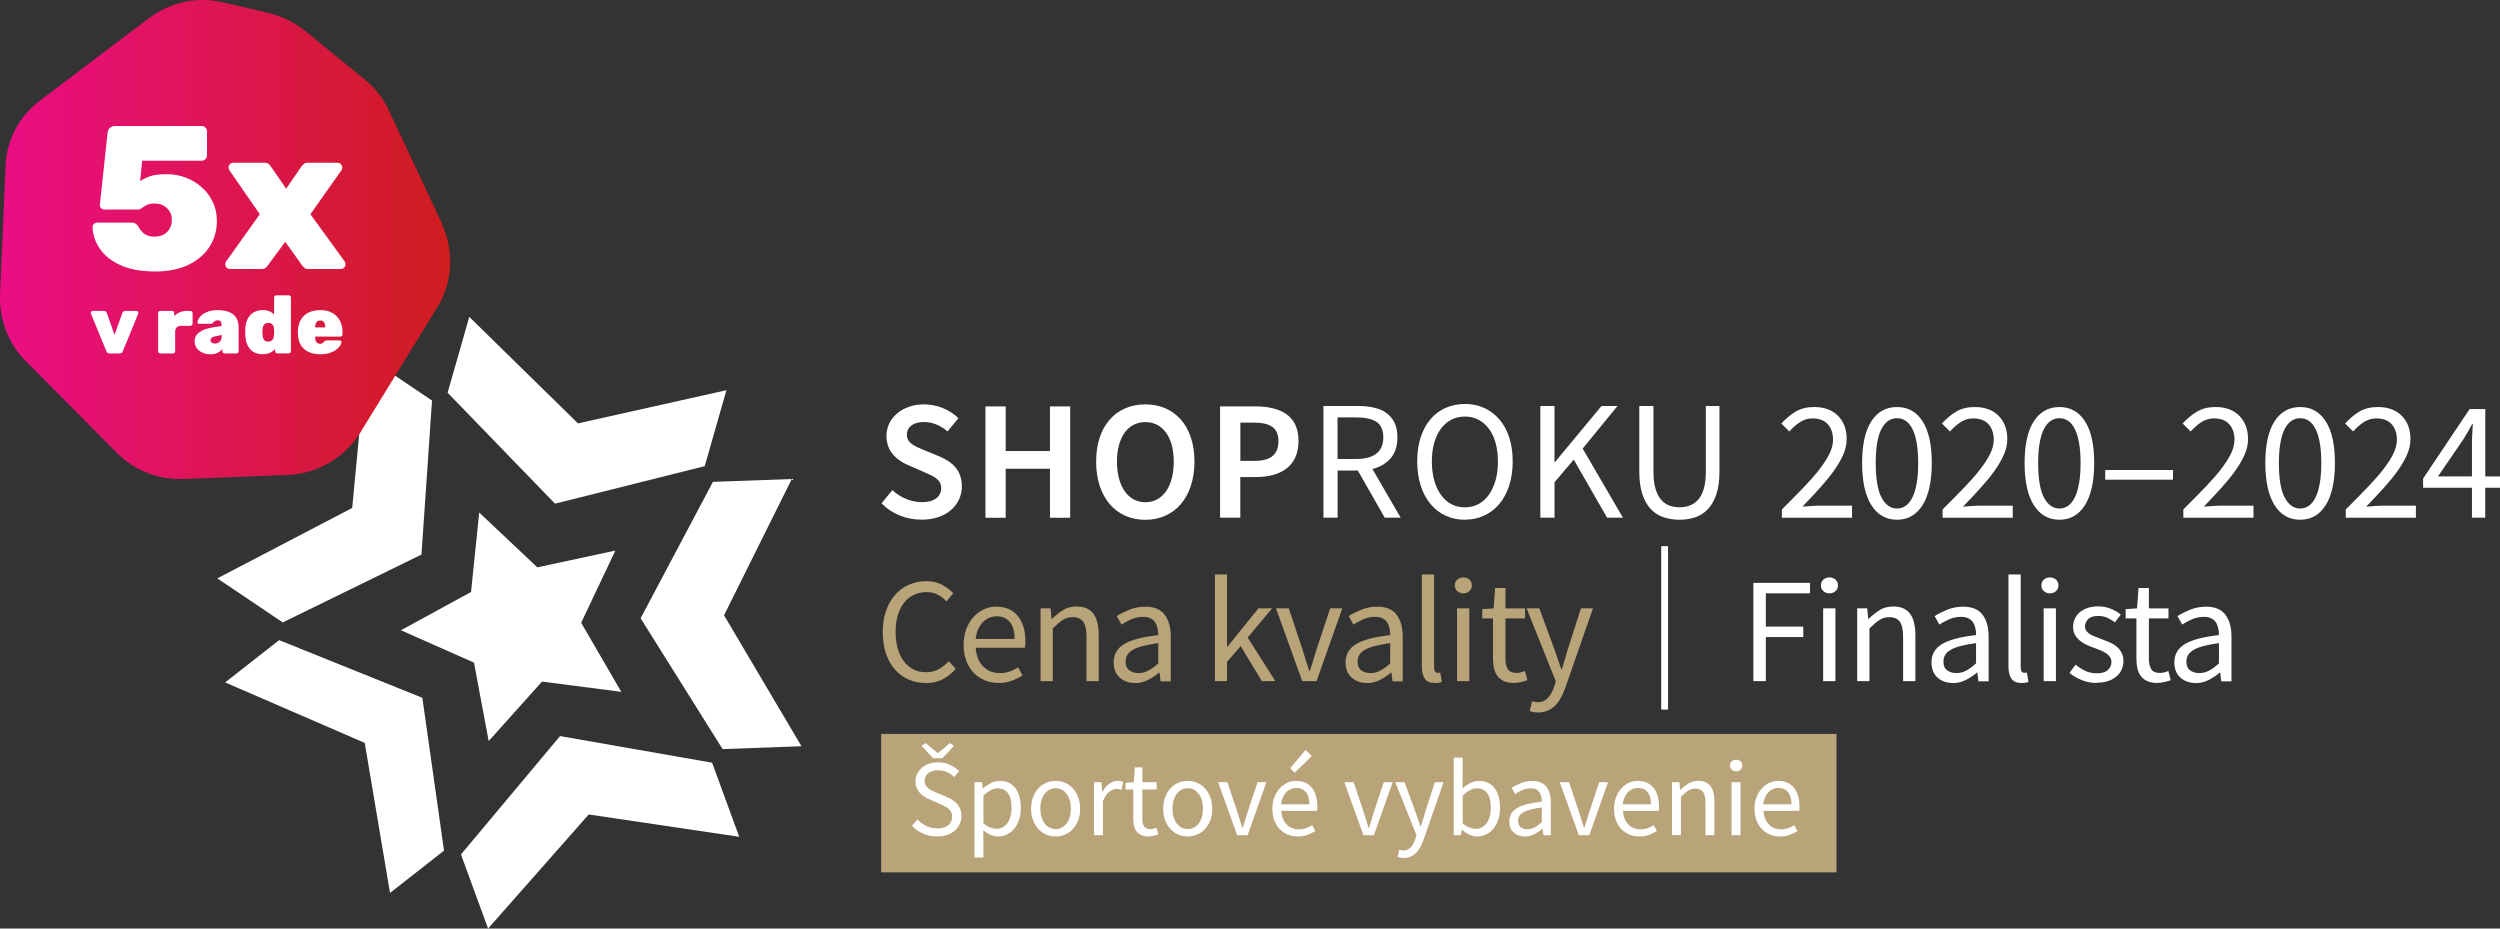 <?xml version="1.0" encoding="UTF-8"?><svg id="Vrstva_2" xmlns="http://www.w3.org/2000/svg" xmlns:xlink="http://www.w3.org/1999/xlink" viewBox="0 0 367.11 136.35"><rect x="0" y="0" width="367.11" height="136.35" fill="#333333" stroke="none"/><defs><style>.cls-1{fill:none;stroke:#fff;stroke-miterlimit:10;}.cls-2{isolation:isolate;}.cls-3{fill:#fff;}.cls-4{fill:url(#Nepojmenovaný_přechod_2);}.cls-5{fill:#b9a379;}</style><linearGradient id="Nepojmenovaný_přechod_2" x1=".11" y1="359.84" x2="66.22" y2="359.84" gradientTransform="translate(0 395.01) scale(1 -1)" gradientUnits="userSpaceOnUse"><stop offset="0" stop-color="#eb0d85"/><stop offset="1" stop-color="#cf1d1f"/></linearGradient></defs><g id="Vrstva_2-2"><g id="Vrstva_1-2"><rect class="cls-5" x="129.39" y="107.77" width="140.29" height="20.33"/><g class="cls-2"><g class="cls-2"><path class="cls-3" d="M137.6,122.83c-.74,0-1.42-.14-2.05-.42-.63-.28-1.17-.66-1.63-1.14l.8-.93c.37.39.81.71,1.32.95.51.24,1.03.36,1.58.36.69,0,1.23-.16,1.62-.47.38-.31.58-.73.58-1.24,0-.27-.05-.49-.14-.68s-.21-.35-.37-.48c-.15-.13-.34-.25-.55-.36s-.44-.22-.69-.34l-1.5-.66c-.25-.11-.5-.23-.75-.38s-.49-.33-.69-.54c-.2-.21-.37-.47-.5-.76-.13-.29-.19-.63-.19-1.02s.08-.76.25-1.1c.17-.34.39-.64.69-.89.29-.25.64-.44,1.04-.58.4-.14.84-.21,1.32-.21.63,0,1.21.12,1.74.36.53.24.99.55,1.36.94l-.72.86c-.32-.31-.67-.55-1.06-.73-.39-.18-.83-.26-1.32-.26-.59,0-1.06.14-1.42.41-.36.27-.54.65-.54,1.13,0,.26.05.47.15.65.1.18.24.33.41.46.17.13.36.25.56.35.2.1.41.19.62.28l1.49.64c.3.13.58.27.85.44.27.17.5.36.69.58s.34.47.46.77c.11.29.17.63.17,1.02,0,.42-.08.81-.25,1.17s-.4.68-.71.95c-.31.27-.68.49-1.12.64s-.93.23-1.49.23ZM135.34,109.53l.58-.42,1.76,1.47h.06l1.76-1.47.58.42-1.68,1.81h-1.38l-1.68-1.81Z"/><path class="cls-3" d="M143.1,114.86h1.09l.11.9h.05c.35-.3.74-.55,1.16-.77.42-.21.86-.32,1.32-.32.5,0,.94.09,1.33.28.38.19.7.45.96.8.26.35.45.76.58,1.25.13.49.2,1.03.2,1.64,0,.66-.09,1.25-.27,1.77-.18.52-.43.96-.74,1.32-.31.36-.67.64-1.07.82-.41.19-.83.28-1.28.28-.36,0-.72-.08-1.08-.24s-.72-.38-1.08-.66l.03,1.36v2.62h-1.31v-11.06ZM146.32,121.72c.32,0,.62-.07.89-.22.27-.14.51-.35.7-.61.2-.26.35-.58.46-.97s.17-.82.17-1.3c0-.43-.04-.82-.11-1.17-.07-.35-.19-.65-.36-.9-.17-.25-.38-.45-.64-.58-.26-.14-.57-.21-.94-.21-.33,0-.66.09-1,.27s-.7.44-1.08.78v4.08c.35.3.69.51,1.02.63.33.12.62.18.88.18Z"/><path class="cls-3" d="M155.01,122.83c-.48,0-.94-.09-1.37-.27-.43-.18-.81-.45-1.14-.79-.33-.35-.59-.77-.79-1.28-.2-.51-.3-1.08-.3-1.72s.1-1.23.3-1.74c.2-.51.46-.94.79-1.29.33-.35.71-.62,1.14-.8.43-.18.89-.27,1.37-.27s.94.09,1.37.27c.43.18.81.45,1.14.8.33.35.59.78.79,1.29.2.51.3,1.09.3,1.74s-.1,1.21-.3,1.72c-.2.51-.46.93-.79,1.28-.33.35-.71.61-1.14.79s-.89.27-1.37.27ZM155.01,121.74c.33,0,.63-.07.91-.22.28-.14.51-.35.71-.61.2-.26.35-.57.46-.94.11-.36.16-.77.16-1.22s-.05-.86-.16-1.22c-.11-.37-.26-.69-.46-.95s-.43-.47-.71-.62c-.28-.14-.58-.22-.91-.22s-.63.07-.91.22c-.28.14-.51.35-.71.62s-.35.58-.46.95-.16.78-.16,1.22.05.85.16,1.22c.11.36.26.67.46.94.2.26.43.46.71.61.28.14.58.22.91.22Z"/><path class="cls-3" d="M160.65,114.86h1.09l.11,1.41h.05c.27-.49.59-.88.97-1.17.38-.29.79-.43,1.24-.43.31,0,.59.05.83.16l-.26,1.15c-.13-.04-.25-.07-.35-.1-.11-.02-.24-.03-.4-.03-.33,0-.67.13-1.03.4s-.67.73-.94,1.39v4.99h-1.31v-7.78Z"/><path class="cls-3" d="M168.65,122.83c-.42,0-.77-.06-1.05-.19s-.51-.3-.69-.53c-.18-.22-.3-.5-.38-.82-.07-.32-.11-.67-.11-1.06v-4.3h-1.15v-.99l1.22-.08.16-2.18h1.1v2.18h2.1v1.07h-2.1v4.32c0,.48.09.85.26,1.11.18.26.49.39.94.39.14,0,.29-.02.45-.06.16-.04.3-.09.43-.14l.26.99c-.21.07-.45.14-.7.2s-.5.09-.74.09Z"/><path class="cls-3" d="M174.41,122.83c-.48,0-.94-.09-1.37-.27-.43-.18-.81-.45-1.14-.79-.33-.35-.59-.77-.79-1.28-.2-.51-.3-1.08-.3-1.72s.1-1.23.3-1.74c.2-.51.46-.94.79-1.29.33-.35.71-.62,1.14-.8.43-.18.89-.27,1.37-.27s.94.09,1.37.27c.43.18.81.45,1.14.8.33.35.59.78.79,1.29.2.51.3,1.09.3,1.74s-.1,1.21-.3,1.72c-.2.51-.46.93-.79,1.28-.33.35-.71.61-1.14.79s-.89.27-1.37.27ZM174.41,121.74c.33,0,.63-.07.91-.22.28-.14.51-.35.71-.61.2-.26.35-.57.46-.94.11-.36.16-.77.16-1.22s-.05-.86-.16-1.22c-.11-.37-.26-.69-.46-.95s-.43-.47-.71-.62c-.28-.14-.58-.22-.91-.22s-.63.07-.91.22c-.28.14-.51.35-.71.62s-.35.58-.46.95-.16.78-.16,1.22.05.85.16,1.22c.11.36.26.67.46.94.2.26.43.46.71.61.28.14.58.22.91.22Z"/><path class="cls-3" d="M178.88,114.86h1.36l1.47,4.42c.12.38.24.77.36,1.15s.24.76.36,1.14h.06c.12-.37.23-.75.35-1.14.12-.38.23-.77.35-1.15l1.47-4.42h1.3l-2.75,7.78h-1.54l-2.8-7.78Z"/><path class="cls-3" d="M190.56,122.83c-.52,0-1.01-.09-1.46-.28-.45-.19-.85-.45-1.18-.8s-.6-.77-.79-1.27c-.19-.5-.29-1.07-.29-1.71s.1-1.21.3-1.72c.2-.51.46-.94.78-1.29.33-.35.7-.62,1.11-.81.42-.19.85-.28,1.3-.28.49,0,.93.08,1.32.26.39.17.71.42.98.74.26.32.46.7.6,1.15.14.45.21.95.21,1.5,0,.14,0,.28,0,.41,0,.13-.02.25-.04.34h-5.25c.05.83.31,1.49.78,1.98s1.07.73,1.82.73c.37,0,.72-.06,1.03-.17.31-.11.62-.26.9-.44l.46.86c-.34.21-.72.4-1.14.56s-.89.24-1.42.24ZM192.27,118.12c0-.79-.17-1.39-.5-1.8-.34-.41-.81-.62-1.42-.62-.28,0-.54.05-.79.16s-.48.26-.68.47c-.2.21-.37.46-.5.76s-.22.64-.26,1.02h4.16ZM189.44,112.81l2.26-2.67.93.88-2.51,2.45-.67-.66Z"/><path class="cls-3" d="M197.42,114.86h1.36l1.47,4.42c.12.38.24.77.36,1.15s.24.76.36,1.14h.06c.12-.37.23-.75.35-1.14.12-.38.23-.77.35-1.15l1.47-4.42h1.3l-2.75,7.78h-1.54l-2.8-7.78Z"/><path class="cls-3" d="M206.14,125.98c-.18,0-.35-.01-.5-.04s-.29-.07-.42-.12l.26-1.04c.08.02.18.05.29.07s.21.04.3.04c.45,0,.81-.16,1.1-.47.28-.31.5-.71.66-1.19l.18-.58-3.12-7.79h1.36l1.58,4.3c.12.34.24.7.38,1.08.13.38.26.75.38,1.11h.06c.12-.35.23-.72.34-1.1s.21-.75.32-1.09l1.39-4.3h1.28l-2.93,8.42c-.14.38-.29.74-.46,1.07-.17.33-.37.62-.61.86-.23.24-.5.43-.8.57-.3.14-.65.21-1.04.21Z"/><path class="cls-3" d="M216.92,122.83c-.36,0-.74-.09-1.13-.26s-.75-.42-1.1-.73h-.05l-.11.8h-1.06v-11.39h1.31v3.1l-.03,1.41c.35-.31.74-.57,1.15-.78s.84-.31,1.28-.31c.5,0,.94.09,1.33.28.38.19.71.45.97.8.26.35.46.76.59,1.25s.2,1.03.2,1.62c0,.66-.09,1.25-.27,1.78-.18.52-.43.97-.74,1.33-.31.36-.67.64-1.07.82s-.83.28-1.28.28ZM216.7,121.72c.32,0,.62-.07.89-.22.27-.14.51-.35.7-.61.2-.26.35-.58.46-.97.11-.38.17-.82.17-1.3,0-.43-.04-.82-.11-1.17-.08-.35-.2-.65-.36-.9-.17-.25-.38-.45-.64-.58-.26-.14-.57-.21-.94-.21-.63,0-1.32.35-2.08,1.06v4.08c.34.3.68.51,1.02.63.34.12.63.18.89.18Z"/><path class="cls-3" d="M223.9,122.83c-.65,0-1.19-.19-1.62-.58-.43-.38-.65-.93-.65-1.63,0-.85.38-1.51,1.14-1.96.76-.45,1.97-.77,3.63-.95,0-.25-.02-.49-.07-.72-.05-.23-.13-.44-.25-.62-.12-.18-.28-.33-.49-.44s-.47-.17-.79-.17c-.45,0-.87.08-1.26.26s-.75.36-1.06.58l-.51-.91c.36-.23.81-.46,1.33-.68s1.1-.33,1.73-.33c.95,0,1.64.29,2.06.87.43.58.64,1.36.64,2.33v4.77h-1.09l-.11-.93h-.05c-.37.31-.77.57-1.2.79-.43.22-.89.33-1.38.33ZM224.28,121.77c.37,0,.73-.09,1.06-.26.33-.18.68-.43,1.06-.78v-2.16c-.65.09-1.2.19-1.64.3s-.8.26-1.07.42c-.27.16-.47.34-.59.55-.12.21-.18.43-.18.68,0,.45.13.77.4.96.27.19.59.29.98.29Z"/><path class="cls-3" d="M229.05,114.86h1.36l1.47,4.42c.12.38.24.77.36,1.15.12.38.24.76.36,1.14h.06c.12-.37.23-.75.35-1.14s.23-.77.35-1.15l1.47-4.42h1.3l-2.75,7.78h-1.54l-2.8-7.78Z"/><path class="cls-3" d="M240.73,122.83c-.52,0-1.01-.09-1.46-.28-.45-.19-.85-.45-1.18-.8s-.6-.77-.79-1.27c-.19-.5-.29-1.07-.29-1.71s.1-1.21.3-1.72c.2-.51.46-.94.78-1.29.33-.35.7-.62,1.11-.81.42-.19.85-.28,1.3-.28.49,0,.93.08,1.32.26.39.17.71.42.98.74.26.32.46.7.6,1.15.14.45.21.95.21,1.5,0,.14,0,.28,0,.41,0,.13-.02.25-.04.34h-5.25c.05.83.31,1.49.78,1.98s1.07.73,1.82.73c.37,0,.72-.06,1.03-.17.32-.11.62-.26.9-.44l.46.86c-.34.21-.72.4-1.14.56s-.89.24-1.42.24ZM242.44,118.12c0-.79-.17-1.39-.5-1.8-.34-.41-.81-.62-1.42-.62-.28,0-.54.05-.79.16-.25.11-.48.26-.68.47-.2.21-.37.46-.5.76-.13.3-.22.64-.26,1.02h4.16Z"/><path class="cls-3" d="M245.52,114.86h1.09l.11,1.12h.05c.37-.37.76-.68,1.18-.94.41-.25.89-.38,1.43-.38.82,0,1.42.26,1.8.77.38.51.57,1.27.57,2.27v4.93h-1.31v-4.75c0-.74-.12-1.27-.35-1.59s-.61-.49-1.12-.49c-.41,0-.76.1-1.07.3-.31.2-.66.5-1.06.9v5.63h-1.31v-7.78Z"/><path class="cls-3" d="M254.94,113.26c-.26,0-.47-.08-.65-.24-.18-.16-.26-.36-.26-.61s.09-.46.26-.62c.18-.15.39-.23.65-.23s.47.08.65.23c.18.15.26.36.26.62s-.09.45-.26.61c-.18.16-.39.24-.65.24ZM254.27,114.86h1.31v7.78h-1.31v-7.78Z"/><path class="cls-3" d="M261.36,122.83c-.52,0-1.01-.09-1.46-.28s-.85-.45-1.18-.8-.6-.77-.79-1.27c-.19-.5-.29-1.07-.29-1.71s.1-1.21.3-1.72.46-.94.78-1.29c.33-.35.7-.62,1.11-.81.42-.19.85-.28,1.3-.28.49,0,.93.08,1.32.26s.71.42.98.74c.26.32.46.7.6,1.15s.21.95.21,1.5c0,.14,0,.28,0,.41,0,.13-.02.25-.04.34h-5.25c.05.83.31,1.49.78,1.98s1.07.73,1.82.73c.37,0,.72-.06,1.03-.17.31-.11.62-.26.9-.44l.46.86c-.34.21-.72.4-1.14.56s-.89.24-1.42.24ZM263.07,118.12c0-.79-.17-1.39-.5-1.8-.34-.41-.81-.62-1.42-.62-.28,0-.54.05-.79.16-.25.11-.48.26-.68.47-.2.21-.37.46-.5.76-.13.3-.22.64-.26,1.02h4.16Z"/></g></g><g class="cls-2"><g class="cls-2"><path class="cls-3" d="M257.47,85.59h8.32v1.54h-6.49v4.88h5.5v1.54h-5.5v6.47h-1.83v-14.43Z"/><path class="cls-3" d="M268.64,87.13c-.35,0-.65-.11-.89-.33-.24-.22-.36-.5-.36-.84s.12-.63.36-.85c.24-.21.54-.32.89-.32s.65.11.89.32c.24.21.36.5.36.85s-.12.62-.36.84c-.24.22-.54.33-.89.33ZM267.72,89.33h1.8v10.69h-1.8v-10.69Z"/><path class="cls-3" d="M272.69,89.33h1.5l.15,1.54h.07c.51-.51,1.05-.94,1.62-1.29.56-.34,1.22-.52,1.97-.52,1.13,0,1.95.35,2.48,1.06.52.7.78,1.75.78,3.12v6.78h-1.8v-6.53c0-1.01-.16-1.74-.48-2.19-.32-.45-.84-.67-1.54-.67-.56,0-1.05.14-1.47.42-.43.28-.91.69-1.45,1.23v7.74h-1.8v-10.69Z"/><path class="cls-3" d="M286.75,100.29c-.89,0-1.64-.26-2.23-.79-.59-.53-.89-1.28-.89-2.24,0-1.17.52-2.07,1.56-2.69,1.04-.62,2.71-1.06,4.99-1.31,0-.34-.03-.67-.1-.99-.07-.32-.18-.61-.34-.86-.16-.25-.38-.45-.67-.6-.29-.15-.65-.23-1.09-.23-.62,0-1.2.12-1.74.35-.54.24-1.03.5-1.45.79l-.7-1.25c.5-.32,1.11-.63,1.83-.93s1.51-.45,2.38-.45c1.31,0,2.25.4,2.84,1.2s.88,1.87.88,3.2v6.56h-1.5l-.15-1.28h-.07c-.51.43-1.06.79-1.65,1.09-.59.3-1.22.45-1.89.45ZM287.27,98.84c.51,0,1-.12,1.45-.36.45-.24.94-.6,1.45-1.07v-2.97c-.9.12-1.65.26-2.26.42s-1.1.35-1.47.57c-.37.22-.65.47-.81.76-.17.29-.25.6-.25.93,0,.62.18,1.06.55,1.32.37.26.81.4,1.34.4Z"/><path class="cls-3" d="M296.84,100.29c-.69,0-1.18-.21-1.47-.62-.29-.41-.44-1.01-.44-1.8v-13.51h1.8v13.64c0,.29.05.5.15.62.1.12.22.18.35.18h.17c.05,0,.13-.01.23-.04l.24,1.36c-.12.06-.26.1-.42.13s-.37.04-.62.04Z"/><path class="cls-3" d="M301.02,87.13c-.35,0-.65-.11-.89-.33-.24-.22-.36-.5-.36-.84s.12-.63.36-.85c.24-.21.54-.32.89-.32s.65.11.89.32c.24.21.36.5.36.85s-.12.62-.36.84c-.24.22-.54.33-.89.33ZM300.1,89.33h1.8v10.69h-1.8v-10.69Z"/><path class="cls-3" d="M307.87,100.29c-.76,0-1.49-.14-2.18-.42s-1.29-.63-1.8-1.06l.9-1.21c.47.38.95.69,1.44.92.49.24,1.06.35,1.71.35.7,0,1.23-.16,1.58-.48.35-.32.53-.72.53-1.19,0-.28-.07-.52-.22-.73-.15-.21-.33-.38-.56-.54s-.49-.29-.78-.41c-.29-.12-.59-.23-.88-.35-.38-.13-.76-.28-1.14-.45-.38-.17-.72-.37-1.02-.62s-.55-.52-.74-.85c-.19-.32-.29-.71-.29-1.17,0-.43.08-.83.25-1.2.17-.37.41-.7.73-.97s.7-.48,1.16-.64c.45-.15.97-.23,1.54-.23.67,0,1.29.12,1.86.35.56.23,1.05.52,1.46.86l-.86,1.14c-.37-.28-.75-.51-1.14-.68-.4-.18-.83-.26-1.3-.26-.67,0-1.17.15-1.48.46s-.47.67-.47,1.08c0,.25.07.47.2.65.13.18.31.34.53.48s.47.26.76.37.58.22.89.34c.38.15.77.3,1.16.46.39.16.74.36,1.04.61.31.24.56.54.76.89.2.35.3.78.3,1.28,0,.44-.08.85-.25,1.23-.17.38-.42.72-.75,1.01-.33.29-.74.52-1.23.69-.49.17-1.05.25-1.68.25Z"/><path class="cls-3" d="M316.78,100.29c-.57,0-1.05-.09-1.44-.26s-.7-.42-.95-.73c-.24-.31-.42-.68-.52-1.12-.1-.44-.15-.92-.15-1.45v-5.92h-1.58v-1.36l1.67-.11.22-2.99h1.52v2.99h2.88v1.47h-2.88v5.94c0,.66.12,1.17.36,1.53s.67.54,1.29.54c.19,0,.4-.03.62-.09.22-.06.42-.12.59-.2l.35,1.36c-.29.1-.61.19-.96.27-.34.08-.69.12-1.02.12Z"/><path class="cls-3" d="M322.41,100.29c-.9,0-1.64-.26-2.23-.79-.59-.53-.89-1.28-.89-2.24,0-1.17.52-2.07,1.56-2.69s2.71-1.06,4.99-1.31c0-.34-.03-.67-.1-.99-.07-.32-.18-.61-.34-.86-.16-.25-.38-.45-.67-.6-.29-.15-.65-.23-1.09-.23-.62,0-1.2.12-1.74.35-.54.24-1.03.5-1.45.79l-.7-1.25c.5-.32,1.11-.63,1.83-.93.72-.3,1.51-.45,2.38-.45,1.3,0,2.25.4,2.84,1.2.59.8.88,1.87.88,3.2v6.56h-1.5l-.15-1.28h-.07c-.51.43-1.06.79-1.65,1.09-.59.3-1.22.45-1.89.45ZM322.94,98.84c.51,0,1-.12,1.45-.36.46-.24.94-.6,1.45-1.07v-2.97c-.89.12-1.65.26-2.25.42s-1.1.35-1.47.57c-.37.22-.65.47-.81.76-.17.29-.25.6-.25.93,0,.62.18,1.06.55,1.32s.81.4,1.34.4Z"/></g></g><g class="cls-2"><g class="cls-2"><path class="cls-5" d="M135.92,100.29c-.91,0-1.75-.17-2.51-.51-.76-.34-1.43-.83-1.99-1.46-.56-.64-1-1.42-1.32-2.35-.32-.93-.47-1.98-.47-3.16s.16-2.2.48-3.12c.32-.92.77-1.71,1.34-2.35.57-.64,1.25-1.14,2.02-1.48.78-.34,1.63-.52,2.55-.52s1.65.18,2.32.54c.67.36,1.21.77,1.64,1.24l-.99,1.19c-.38-.41-.81-.74-1.3-.99-.48-.25-1.03-.37-1.65-.37-.69,0-1.31.14-1.87.41-.56.27-1.03.66-1.43,1.17-.4.51-.7,1.12-.91,1.84-.21.72-.32,1.53-.32,2.42s.11,1.73.32,2.45c.21.73.51,1.35.89,1.86.38.51.85.91,1.4,1.19.55.28,1.17.42,1.86.42s1.32-.14,1.85-.43c.53-.29,1.03-.68,1.5-1.2l1.01,1.14c-.57.66-1.22,1.17-1.94,1.54s-1.55.55-2.49.55Z"/></g><g class="cls-2"><path class="cls-5" d="M146.63,100.29c-.72,0-1.39-.13-2.01-.38-.62-.26-1.17-.62-1.63-1.1s-.83-1.06-1.09-1.75c-.26-.69-.4-1.47-.4-2.35s.14-1.67.41-2.37c.27-.7.63-1.29,1.08-1.77.45-.48.96-.85,1.53-1.11.57-.26,1.17-.38,1.78-.38.67,0,1.28.12,1.81.35.54.23.98.57,1.34,1.01.36.44.63.97.83,1.58.19.62.29,1.31.29,2.07,0,.19,0,.38-.01.56s-.03.34-.06.47h-7.22c.07,1.14.43,2.05,1.07,2.72.64.67,1.47,1,2.5,1,.51,0,.99-.08,1.42-.23s.85-.36,1.24-.61l.64,1.19c-.47.29-.99.55-1.56.77-.57.22-1.23.33-1.96.33ZM148.99,93.82c0-1.08-.23-1.91-.69-2.47-.46-.56-1.11-.85-1.95-.85-.38,0-.74.07-1.09.22-.34.15-.66.36-.94.65-.28.29-.51.63-.69,1.04-.18.41-.3.88-.36,1.41h5.72Z"/><path class="cls-5" d="M152.77,89.33h1.5l.15,1.54h.07c.51-.51,1.05-.94,1.62-1.29.56-.34,1.22-.52,1.97-.52,1.13,0,1.95.35,2.48,1.06.52.7.78,1.75.78,3.12v6.78h-1.8v-6.53c0-1.01-.16-1.74-.48-2.19-.32-.45-.84-.67-1.54-.67-.56,0-1.05.14-1.47.42-.43.28-.91.69-1.45,1.23v7.74h-1.8v-10.69Z"/></g><g class="cls-2"><path class="cls-5" d="M166.65,100.29c-.9,0-1.64-.26-2.23-.79-.59-.53-.89-1.28-.89-2.24,0-1.17.52-2.07,1.56-2.69,1.04-.62,2.71-1.06,4.99-1.31,0-.34-.03-.67-.1-.99-.07-.32-.18-.61-.34-.86-.16-.25-.38-.45-.67-.6-.29-.15-.65-.23-1.09-.23-.62,0-1.2.12-1.74.35-.54.24-1.03.5-1.45.79l-.7-1.25c.5-.32,1.11-.63,1.83-.93.72-.3,1.51-.45,2.38-.45,1.31,0,2.25.4,2.84,1.2.59.8.88,1.87.88,3.2v6.56h-1.5l-.15-1.28h-.07c-.51.43-1.06.79-1.65,1.09-.59.3-1.22.45-1.89.45ZM167.18,98.84c.51,0,1-.12,1.45-.36s.94-.6,1.45-1.07v-2.97c-.9.12-1.65.26-2.26.42s-1.1.35-1.47.57c-.37.22-.65.47-.81.76-.17.29-.25.6-.25.93,0,.62.18,1.06.55,1.32.37.26.81.4,1.34.4Z"/><path class="cls-5" d="M178.4,84.36h1.78v10.6h.07l4.55-5.63h2l-3.59,4.29,4.07,6.4h-1.98l-3.12-5.15-2,2.33v2.82h-1.78v-15.66Z"/></g><g class="cls-2"><path class="cls-5" d="M187.38,89.33h1.87l2.02,6.07c.16.53.33,1.06.49,1.58s.33,1.05.5,1.56h.09c.16-.51.32-1.03.48-1.56.16-.53.32-1.06.48-1.58l2.02-6.07h1.78l-3.78,10.69h-2.11l-3.85-10.69Z"/></g><g class="cls-2"><path class="cls-5" d="M200.71,100.29c-.9,0-1.64-.26-2.23-.79-.59-.53-.89-1.28-.89-2.24,0-1.17.52-2.07,1.56-2.69,1.04-.62,2.71-1.06,4.99-1.31,0-.34-.03-.67-.1-.99-.07-.32-.18-.61-.34-.86-.16-.25-.38-.45-.67-.6-.29-.15-.65-.23-1.09-.23-.62,0-1.2.12-1.74.35-.54.24-1.03.5-1.45.79l-.7-1.25c.5-.32,1.11-.63,1.83-.93.72-.3,1.51-.45,2.38-.45,1.31,0,2.25.4,2.84,1.2.59.8.88,1.87.88,3.2v6.56h-1.5l-.15-1.28h-.07c-.51.43-1.06.79-1.65,1.09-.59.3-1.22.45-1.89.45ZM201.24,98.84c.51,0,1-.12,1.45-.36.45-.24.94-.6,1.45-1.07v-2.97c-.89.12-1.65.26-2.26.42s-1.1.35-1.47.57c-.37.22-.65.47-.81.76-.17.29-.25.6-.25.93,0,.62.18,1.06.55,1.32.37.26.81.4,1.34.4Z"/></g><g class="cls-2"><path class="cls-5" d="M210.7,100.29c-.69,0-1.18-.21-1.47-.62-.29-.41-.44-1.01-.44-1.8v-13.51h1.8v13.64c0,.29.05.5.15.62.1.12.22.18.35.18h.17c.05,0,.13-.01.23-.04l.24,1.36c-.12.06-.26.1-.42.13-.16.03-.37.04-.62.04Z"/><path class="cls-5" d="M214.88,87.13c-.35,0-.65-.11-.89-.33-.24-.22-.36-.5-.36-.84s.12-.63.36-.85c.24-.21.54-.32.89-.32s.65.11.89.32c.24.21.36.5.36.85s-.12.62-.36.84c-.24.22-.54.33-.89.33ZM213.96,89.33h1.8v10.69h-1.8v-10.69Z"/><path class="cls-5" d="M222.3,100.29c-.57,0-1.05-.09-1.44-.26s-.7-.42-.95-.73c-.24-.31-.42-.68-.52-1.12-.1-.44-.15-.92-.15-1.45v-5.92h-1.58v-1.36l1.67-.11.22-2.99h1.52v2.99h2.88v1.47h-2.88v5.94c0,.66.12,1.17.36,1.53s.67.54,1.29.54c.19,0,.4-.03.62-.09.22-.06.42-.12.59-.2l.35,1.36c-.29.1-.61.19-.96.27-.34.08-.69.12-1.02.12Z"/></g><g class="cls-2"><path class="cls-5" d="M225.88,104.62c-.25,0-.48-.02-.68-.05-.21-.04-.4-.09-.57-.17l.35-1.43c.12.03.25.06.4.1.15.04.29.05.42.05.62,0,1.12-.22,1.51-.65s.69-.98.91-1.64l.24-.79-4.29-10.71h1.87l2.18,5.92c.16.47.33.96.52,1.49.18.52.36,1.03.52,1.53h.09c.16-.48.32-.99.46-1.52.15-.53.29-1.03.44-1.5l1.91-5.92h1.76l-4.03,11.57c-.19.53-.4,1.02-.64,1.47-.23.46-.51.85-.84,1.18-.32.33-.69.59-1.1.78-.41.19-.89.29-1.43.29Z"/></g></g><line class="cls-1" x1="244.44" y1="80.2" x2="244.44" y2="104.2"/><path class="cls-3" d="M61.89,81.44l1.55-22.62-9.61-6.47-2.11,22.24-19.81,10.34,9.61,6.47,20.36-9.96h0ZM40.99,94l-7.93,6.21,20.5,8.88,3.71,22.03,7.93-6.21-3.18-22.44-21.03-8.47ZM82.24,108.09l-14.55,17.38,3.98,10.88,14.78-16.75,22.1,3.28-3.98-10.88s-22.33-3.91-22.33-3.91ZM103.49,68.44l3.18-11.14-21.8,4.87-15.96-15.64-3.18,11.14,15.77,16.29,21.99-5.51h0ZM104.69,70.76l-10.62,20.03,12.04,19.21,11.58-.42-11.37-19.23,9.95-20.01s-11.58.42-11.58.42Z"/><polygon class="cls-3" points="85.34 91.45 90.36 80.85 78.9 83.31 70.37 75.26 69.17 86.93 58.87 92.55 69.6 97.3 71.76 108.82 79.59 100.09 91.23 101.59 85.34 91.45"/><g class="cls-2"><g class="cls-2"><path class="cls-3" d="M129.44,73.92l1.6-1.95c1.17,1.12,2.8,1.77,4.37,1.77,1.8,0,2.8-.83,2.8-2.07s-1.05-1.72-2.52-2.35l-2.22-.97c-1.62-.67-3.3-1.95-3.3-4.32,0-2.62,2.3-4.65,5.5-4.65,1.97,0,3.8.8,5.07,2.02l-1.6,1.95c-1.02-.88-2.22-1.38-3.47-1.38-1.52,0-2.5.7-2.5,1.88,0,1.25,1.22,1.7,2.57,2.27l2.2.9c1.95.83,3.3,2.05,3.3,4.42,0,2.65-2.2,4.87-5.9,4.87-2.25,0-4.35-.82-5.9-2.4Z"/><path class="cls-3" d="M144.71,59.68h2.97v6.55h6.5v-6.55h2.97v16.35h-2.97v-7.2h-6.5v7.2h-2.97v-16.35Z"/></g><g class="cls-2"><path class="cls-3" d="M160.96,67.78c0-5.27,2.95-8.4,7.22-8.4s7.22,3.12,7.22,8.4-2.95,8.55-7.22,8.55-7.22-3.25-7.22-8.55ZM172.36,67.78c0-3.62-1.65-5.8-4.17-5.8s-4.17,2.17-4.17,5.8,1.62,5.97,4.17,5.97,4.17-2.32,4.17-5.97Z"/></g><g class="cls-2"><path class="cls-3" d="M179.16,59.68h5.17c3.62,0,6.35,1.27,6.35,5.07s-2.72,5.3-6.25,5.3h-2.3v5.97h-2.97v-16.35ZM184.21,67.68c2.4,0,3.52-.95,3.52-2.92s-1.25-2.7-3.62-2.7h-1.97v5.62h2.07Z"/></g></g><g class="cls-2"><g class="cls-2"><path class="cls-3" d="M203.34,76.02l-3.95-6.92h-2.97v6.92h-2.08v-16.4h5.12c.83,0,1.6.08,2.31.24.71.16,1.32.42,1.82.79.51.37.9.84,1.19,1.42.28.58.42,1.3.42,2.15,0,1.28-.33,2.31-1,3.08s-1.56,1.29-2.67,1.57l4.15,7.15h-2.35ZM196.41,67.4h2.75c1.28,0,2.27-.26,2.95-.79.68-.53,1.02-1.32,1.02-2.39s-.34-1.84-1.02-2.28c-.68-.43-1.67-.65-2.95-.65h-2.75v6.1Z"/><path class="cls-3" d="M215.11,76.32c-1.03,0-1.98-.2-2.84-.6-.86-.4-1.6-.97-2.21-1.71-.62-.74-1.1-1.64-1.44-2.7-.34-1.06-.51-2.25-.51-3.56s.17-2.5.51-3.54c.34-1.04.82-1.92,1.44-2.65.62-.72,1.35-1.28,2.21-1.66.86-.38,1.8-.58,2.84-.58s1.98.2,2.84.59,1.6.95,2.22,1.67,1.11,1.61,1.45,2.65c.34,1.04.51,2.21.51,3.51s-.17,2.5-.51,3.56c-.34,1.06-.83,1.96-1.45,2.7-.62.74-1.37,1.31-2.22,1.71-.86.4-1.8.6-2.84.6ZM215.11,74.5c.73,0,1.4-.16,1.99-.47.59-.32,1.1-.77,1.52-1.36s.75-1.3.99-2.12.35-1.75.35-2.79-.12-1.93-.35-2.75c-.23-.82-.56-1.51-.99-2.07s-.93-1-1.52-1.31c-.59-.31-1.25-.46-1.99-.46s-1.4.15-1.99.46-1.1.75-1.52,1.31c-.43.57-.75,1.26-.99,2.07-.23.82-.35,1.73-.35,2.75s.12,1.96.35,2.79.56,1.53.99,2.12c.42.59.93,1.05,1.52,1.36s1.25.47,1.99.47Z"/></g><g class="cls-2"><path class="cls-3" d="M226.19,59.62h2.08v8.23h.07l6.83-8.23h2.35l-5.12,6.25,5.92,10.15h-2.33l-4.9-8.53-2.82,3.33v5.2h-2.08v-16.4Z"/></g><g class="cls-2"><path class="cls-3" d="M246.63,76.32c-.83,0-1.61-.12-2.34-.36s-1.35-.64-1.88-1.2c-.53-.56-.94-1.29-1.24-2.19-.3-.9-.45-2.01-.45-3.33v-9.62h2.08v9.68c0,.98.1,1.81.3,2.47.2.67.47,1.2.81,1.6.34.4.75.69,1.21.86.47.17.97.26,1.5.26s1.06-.09,1.52-.26c.47-.18.88-.46,1.23-.86.35-.4.62-.93.82-1.6.2-.67.3-1.49.3-2.47v-9.68h2v9.62c0,1.32-.15,2.43-.45,3.33-.3.9-.71,1.63-1.24,2.19-.53.56-1.15.96-1.86,1.2s-1.49.36-2.32.36Z"/></g></g><g class="cls-2"><g class="cls-2"><path class="cls-3" d="M261.67,74.8c1.2-1.2,2.27-2.28,3.2-3.25s1.72-1.86,2.35-2.69c.63-.83,1.12-1.58,1.45-2.28s.5-1.36.5-2.01c0-.92-.25-1.67-.75-2.25-.5-.58-1.26-.88-2.27-.88-.67,0-1.28.19-1.85.56s-1.08.83-1.55,1.36l-1.17-1.17c.67-.73,1.38-1.32,2.12-1.76.75-.44,1.65-.66,2.7-.66,1.48,0,2.65.43,3.5,1.29.85.86,1.27,2,1.27,3.41,0,.75-.16,1.5-.49,2.26-.33.76-.78,1.54-1.35,2.35-.58.81-1.26,1.65-2.05,2.53-.79.88-1.66,1.8-2.61,2.79.43-.03.88-.07,1.35-.1.47-.03.91-.05,1.32-.05h4.62v1.78h-10.3v-1.22Z"/><path class="cls-3" d="M278.57,76.32c-1.62,0-2.88-.72-3.78-2.15s-1.35-3.49-1.35-6.18.45-4.72,1.35-6.12c.9-1.4,2.16-2.1,3.78-2.1s2.85.7,3.75,2.1c.9,1.4,1.35,3.44,1.35,6.12s-.45,4.74-1.35,6.18c-.9,1.43-2.15,2.15-3.75,2.15ZM278.57,74.67c.47,0,.89-.13,1.26-.39s.7-.66.98-1.2c.27-.54.49-1.23.64-2.08.15-.84.22-1.85.22-3.01s-.08-2.17-.22-3c-.15-.83-.36-1.51-.64-2.04-.28-.53-.6-.91-.98-1.16s-.8-.38-1.26-.38-.89.12-1.28.38c-.38.25-.71.64-.99,1.16-.28.53-.49,1.2-.64,2.04-.15.83-.22,1.83-.22,3,0,2.33.29,4.03.86,5.09s1.33,1.59,2.26,1.59Z"/></g><g class="cls-2"><path class="cls-3" d="M285.27,74.8c1.2-1.2,2.27-2.28,3.2-3.25.93-.97,1.72-1.86,2.35-2.69.63-.83,1.12-1.58,1.45-2.28.33-.69.5-1.36.5-2.01,0-.92-.25-1.67-.75-2.25-.5-.58-1.26-.88-2.28-.88-.67,0-1.28.19-1.85.56-.57.38-1.08.83-1.55,1.36l-1.18-1.17c.67-.73,1.38-1.32,2.12-1.76.75-.44,1.65-.66,2.7-.66,1.48,0,2.65.43,3.5,1.29.85.86,1.28,2,1.28,3.41,0,.75-.16,1.5-.49,2.26-.33.76-.78,1.54-1.35,2.35s-1.26,1.65-2.05,2.53c-.79.88-1.66,1.8-2.61,2.79.43-.03.88-.07,1.35-.1s.91-.05,1.33-.05h4.62v1.78h-10.3v-1.22Z"/><path class="cls-3" d="M302.42,76.32c-1.62,0-2.88-.72-3.77-2.15-.9-1.43-1.35-3.49-1.35-6.18s.45-4.72,1.35-6.12c.9-1.4,2.16-2.1,3.77-2.1s2.85.7,3.75,2.1c.9,1.4,1.35,3.44,1.35,6.12s-.45,4.74-1.35,6.18c-.9,1.43-2.15,2.15-3.75,2.15ZM302.42,74.67c.47,0,.89-.13,1.26-.39s.7-.66.97-1.2c.28-.54.49-1.23.64-2.08.15-.84.23-1.85.23-3.01s-.08-2.17-.23-3c-.15-.83-.36-1.51-.64-2.04-.27-.53-.6-.91-.97-1.16s-.8-.38-1.26-.38-.89.12-1.27.38c-.38.25-.71.64-.99,1.16-.27.53-.49,1.2-.64,2.04-.15.83-.23,1.83-.23,3,0,2.33.29,4.03.86,5.09.58,1.06,1.33,1.59,2.26,1.59Z"/><path class="cls-3" d="M309.14,69.02h9.95v1.42h-9.95v-1.42Z"/><path class="cls-3" d="M320.62,74.8c1.2-1.2,2.27-2.28,3.2-3.25.93-.97,1.72-1.86,2.35-2.69.63-.83,1.12-1.58,1.45-2.28.33-.69.5-1.36.5-2.01,0-.92-.25-1.67-.75-2.25-.5-.58-1.26-.88-2.28-.88-.67,0-1.28.19-1.85.56-.57.38-1.08.83-1.55,1.36l-1.18-1.17c.67-.73,1.38-1.32,2.12-1.76.75-.44,1.65-.66,2.7-.66,1.48,0,2.65.43,3.5,1.29.85.86,1.28,2,1.28,3.41,0,.75-.16,1.5-.49,2.26-.33.76-.78,1.54-1.35,2.35s-1.26,1.65-2.05,2.53c-.79.88-1.66,1.8-2.61,2.79.43-.03.88-.07,1.35-.1s.91-.05,1.33-.05h4.62v1.78h-10.3v-1.22Z"/><path class="cls-3" d="M337.77,76.32c-1.62,0-2.88-.72-3.77-2.15-.9-1.43-1.35-3.49-1.35-6.18s.45-4.72,1.35-6.12c.9-1.4,2.16-2.1,3.77-2.1s2.85.7,3.75,2.1c.9,1.4,1.35,3.44,1.35,6.12s-.45,4.74-1.35,6.18c-.9,1.43-2.15,2.15-3.75,2.15ZM337.77,74.67c.47,0,.89-.13,1.26-.39s.7-.66.97-1.2c.28-.54.49-1.23.64-2.08.15-.84.23-1.85.23-3.01s-.08-2.17-.23-3c-.15-.83-.36-1.51-.64-2.04-.27-.53-.6-.91-.97-1.16s-.8-.38-1.26-.38-.89.12-1.27.38c-.38.25-.71.64-.99,1.16-.27.53-.49,1.2-.64,2.04-.15.83-.23,1.83-.23,3,0,2.33.29,4.03.86,5.09.58,1.06,1.33,1.59,2.26,1.59Z"/><path class="cls-3" d="M344.47,74.8c1.2-1.2,2.27-2.28,3.2-3.25.93-.97,1.72-1.86,2.35-2.69.63-.83,1.12-1.58,1.45-2.28.33-.69.5-1.36.5-2.01,0-.92-.25-1.67-.75-2.25-.5-.58-1.26-.88-2.28-.88-.67,0-1.28.19-1.85.56-.57.38-1.08.83-1.55,1.36l-1.18-1.17c.67-.73,1.38-1.32,2.12-1.76.75-.44,1.65-.66,2.7-.66,1.48,0,2.65.43,3.5,1.29.85.86,1.28,2,1.28,3.41,0,.75-.16,1.5-.49,2.26-.33.76-.78,1.54-1.35,2.35s-1.26,1.65-2.05,2.53c-.79.88-1.66,1.8-2.61,2.79.43-.03.88-.07,1.35-.1s.91-.05,1.33-.05h4.62v1.78h-10.3v-1.22Z"/><path class="cls-3" d="M367.11,71.62h-2.17v4.4h-1.95v-4.4h-7.17v-1.35l6.83-10.2h2.3v9.9h2.17v1.65ZM362.99,69.97v-4.62c0-.43.01-.95.04-1.54.02-.59.05-1.1.09-1.54h-.1c-.2.38-.41.76-.62,1.12-.22.37-.44.74-.67,1.12l-3.73,5.45h5Z"/></g></g></g><path class="cls-4" d="M64.91,32.84l-7.8-16.6c-.8-1.8-2-3.3-3.6-4.6l-8.7-7.1c-1.5-1.2-3.3-2.1-5.2-2.6l-6.9-1.6c-3.8-.9-7.7,0-10.8,2.3L5.91,14.74c-3.1,2.3-5,5.9-5.1,9.8L0,43.34c-.1,3.6,1.2,7.1,3.8,9.7l13.4,13.5c2.4,2.4,5.7,3.8,9.2,3.8s.3,0,.5,0l15.4-.6c4.3-.2,8.3-2.5,10.6-6.2l11.3-18.4c2.3-3.7,2.5-8.3.7-12.2v-.1Z"/><path class="cls-3" d="M22.71,39.86c-2,0-3.67-.31-5.01-.92-1.34-.61-2.35-1.41-3.03-2.4-.68-.99-1.04-2.05-1.08-3.19,0-.18.06-.33.2-.47.13-.13.28-.19.46-.19h5.01c.3,0,.53.06.69.18.16.12.27.24.33.36.2.34.41.63.63.85.22.23.48.4.78.51.3.11.65.16,1.05.16.44,0,.85-.09,1.23-.28.38-.19.68-.47.91-.84.23-.37.35-.82.35-1.36,0-.46-.1-.86-.31-1.21s-.5-.63-.87-.85-.81-.33-1.3-.33c-.4,0-.73.04-.98.13-.25.09-.46.2-.62.31-.16.12-.31.23-.44.31-.13.09-.27.14-.44.14h-4.95c-.18,0-.34-.06-.46-.19-.13-.13-.2-.29-.2-.47l1.14-10.65c.04-.32.17-.56.38-.72s.44-.24.71-.24h12.72c.22,0,.41.08.56.23s.23.33.23.55v3.54c0,.2-.08.38-.23.54-.15.16-.33.24-.56.24h-8.73l-.3,3c.5-.34,1.04-.59,1.6-.77.57-.17,1.36-.25,2.38-.25.94,0,1.85.17,2.72.5.87.33,1.65.8,2.34,1.41.69.61,1.23,1.33,1.63,2.18.4.84.6,1.77.6,2.79,0,1.36-.35,2.6-1.05,3.72-.7,1.12-1.73,2.02-3.09,2.69-1.36.67-3.03,1-5.01,1Z"/><path class="cls-3" d="M33.78,39.5c-.2,0-.37-.07-.5-.21-.13-.14-.2-.3-.2-.48,0-.06.01-.13.03-.21.02-.08.06-.16.12-.24l4.92-6.9-4.44-6.42c-.04-.06-.08-.13-.1-.21-.03-.08-.05-.16-.05-.24,0-.18.07-.34.21-.48.14-.14.3-.21.48-.21h4.59c.28,0,.49.07.63.2.14.13.24.25.3.34l2.25,3.27,2.25-3.27c.08-.1.18-.21.31-.34.13-.13.33-.2.61-.2h4.38c.18,0,.34.07.48.21.14.14.21.29.21.45,0,.1-.01.19-.03.27-.02.08-.06.15-.12.21l-4.53,6.42,5.01,6.9c.06.08.1.16.12.24.02.08.03.15.03.21,0,.18-.07.34-.21.48-.14.14-.3.21-.48.21h-4.8c-.26,0-.45-.06-.57-.18-.12-.12-.22-.23-.3-.33l-2.49-3.48-2.58,3.48c-.06.1-.16.21-.29.33-.13.12-.33.18-.58.18h-4.68Z"/><path class="cls-3" d="M16.04,51.9c-.13,0-.22-.03-.27-.1-.05-.06-.1-.13-.14-.2l-2.29-5.57s-.01-.06-.01-.1c0-.07.03-.14.08-.19.06-.06.12-.08.19-.08h1.7c.11,0,.2.03.25.09s.1.12.12.17l1.15,3.25,1.16-3.25c.02-.06.06-.11.12-.17.06-.06.14-.09.25-.09h1.69c.08,0,.15.03.2.08.05.06.08.12.08.19,0,.03,0,.06-.01.1l-2.28,5.57c-.03.07-.08.14-.14.2-.06.06-.15.1-.27.1h-1.6Z"/><path class="cls-3" d="M23.53,51.9c-.09,0-.16-.03-.22-.09s-.09-.13-.09-.22v-5.62c0-.09.03-.16.09-.22s.13-.09.22-.09h1.74c.09,0,.16.03.22.09s.09.13.09.22v.44c.24-.23.51-.42.82-.55.31-.14.65-.2,1.01-.2h.54c.09,0,.16.03.23.09s.1.13.1.22v1.55c0,.09-.03.16-.1.23s-.14.1-.23.1h-1.34c-.29,0-.51.07-.66.22s-.23.37-.23.65v2.87c0,.09-.03.16-.09.22s-.13.09-.22.09h-1.88Z"/><path class="cls-3" d="M30.87,52.02c-.44,0-.83-.08-1.18-.25s-.62-.39-.82-.68c-.2-.28-.29-.6-.29-.95,0-.58.23-1.03.7-1.36.47-.33,1.09-.56,1.88-.69l1.38-.22v-.08c0-.25-.04-.43-.11-.56s-.23-.19-.47-.19c-.17,0-.3.03-.41.1-.1.06-.2.16-.29.28-.08.09-.18.13-.31.13h-1.69c-.09,0-.16-.02-.2-.07-.05-.05-.07-.11-.06-.19,0-.14.07-.31.18-.51.11-.2.29-.39.52-.58.24-.19.54-.34.92-.47s.83-.19,1.36-.19,1,.06,1.38.18c.38.12.7.29.95.5.25.22.43.48.55.79.12.31.18.65.18,1.03v3.55c0,.09-.03.16-.09.22s-.13.09-.22.09h-1.75c-.08,0-.15-.03-.22-.09-.06-.06-.1-.13-.1-.22v-.38c-.1.16-.24.3-.41.42s-.37.22-.6.29c-.23.07-.48.11-.76.11ZM31.57,50.45c.2,0,.37-.04.52-.13s.27-.21.35-.39c.09-.18.13-.4.13-.66v-.08l-.86.17c-.3.06-.5.14-.62.25s-.18.23-.18.35c0,.1.03.18.08.25.06.07.13.13.23.17.1.04.21.07.34.07Z"/><path class="cls-3" d="M38.58,52.02c-.37,0-.7-.06-1.01-.17-.3-.11-.57-.28-.79-.52s-.4-.52-.53-.88c-.13-.35-.2-.76-.23-1.24,0-.18-.01-.33-.01-.46s0-.28.01-.44c.02-.45.09-.85.22-1.19s.3-.64.53-.87c.22-.23.49-.41.8-.53.31-.12.65-.19,1.01-.19s.68.06.96.17c.28.12.52.27.71.46v-2.48c0-.09.03-.16.09-.22s.13-.09.22-.09h1.85c.09,0,.16.03.22.09s.09.13.09.22v7.9c0,.09-.03.16-.09.22s-.13.09-.22.09h-1.7c-.08,0-.15-.03-.22-.09s-.1-.13-.1-.22v-.34c-.19.23-.43.42-.73.56-.29.14-.65.21-1.09.21ZM39.39,50.15c.21,0,.37-.04.5-.13.12-.09.21-.2.26-.35s.08-.3.09-.48c.02-.18.02-.33.02-.46s0-.28-.02-.44c0-.17-.04-.32-.1-.44-.06-.13-.15-.23-.27-.31-.12-.08-.28-.12-.48-.12s-.36.04-.48.13c-.12.08-.21.2-.26.35-.05.15-.09.32-.1.51-.02.26-.02.51,0,.77.02.19.05.36.1.51.05.15.14.26.26.35.12.08.28.13.48.13Z"/><path class="cls-3" d="M47.03,52.02c-1,0-1.79-.26-2.38-.77-.59-.52-.89-1.31-.91-2.37v-.24c.02-.66.17-1.23.44-1.69.27-.46.64-.81,1.13-1.05s1.05-.36,1.71-.36c.74,0,1.35.15,1.83.44s.85.68,1.09,1.16c.24.48.36,1.03.36,1.63v.34c0,.08-.03.15-.1.22s-.14.1-.23.1h-3.7v.07c0,.19.03.36.08.51.05.15.13.26.25.35.11.08.25.13.41.13.1,0,.19-.02.26-.05.07-.03.13-.07.19-.13.05-.05.1-.1.14-.15.07-.07.13-.12.18-.14.05-.02.12-.03.22-.03h1.88c.07,0,.13.02.19.07.05.05.07.11.07.18,0,.14-.08.32-.2.52-.13.2-.32.4-.57.59-.25.19-.57.35-.97.48-.39.13-.84.19-1.36.19ZM46.27,48.08h1.49v-.02c0-.22-.03-.4-.08-.55-.06-.15-.14-.27-.25-.34-.11-.08-.25-.11-.41-.11s-.3.04-.41.11c-.11.08-.2.19-.25.34-.06.15-.08.34-.08.55v.02Z"/></g></svg>